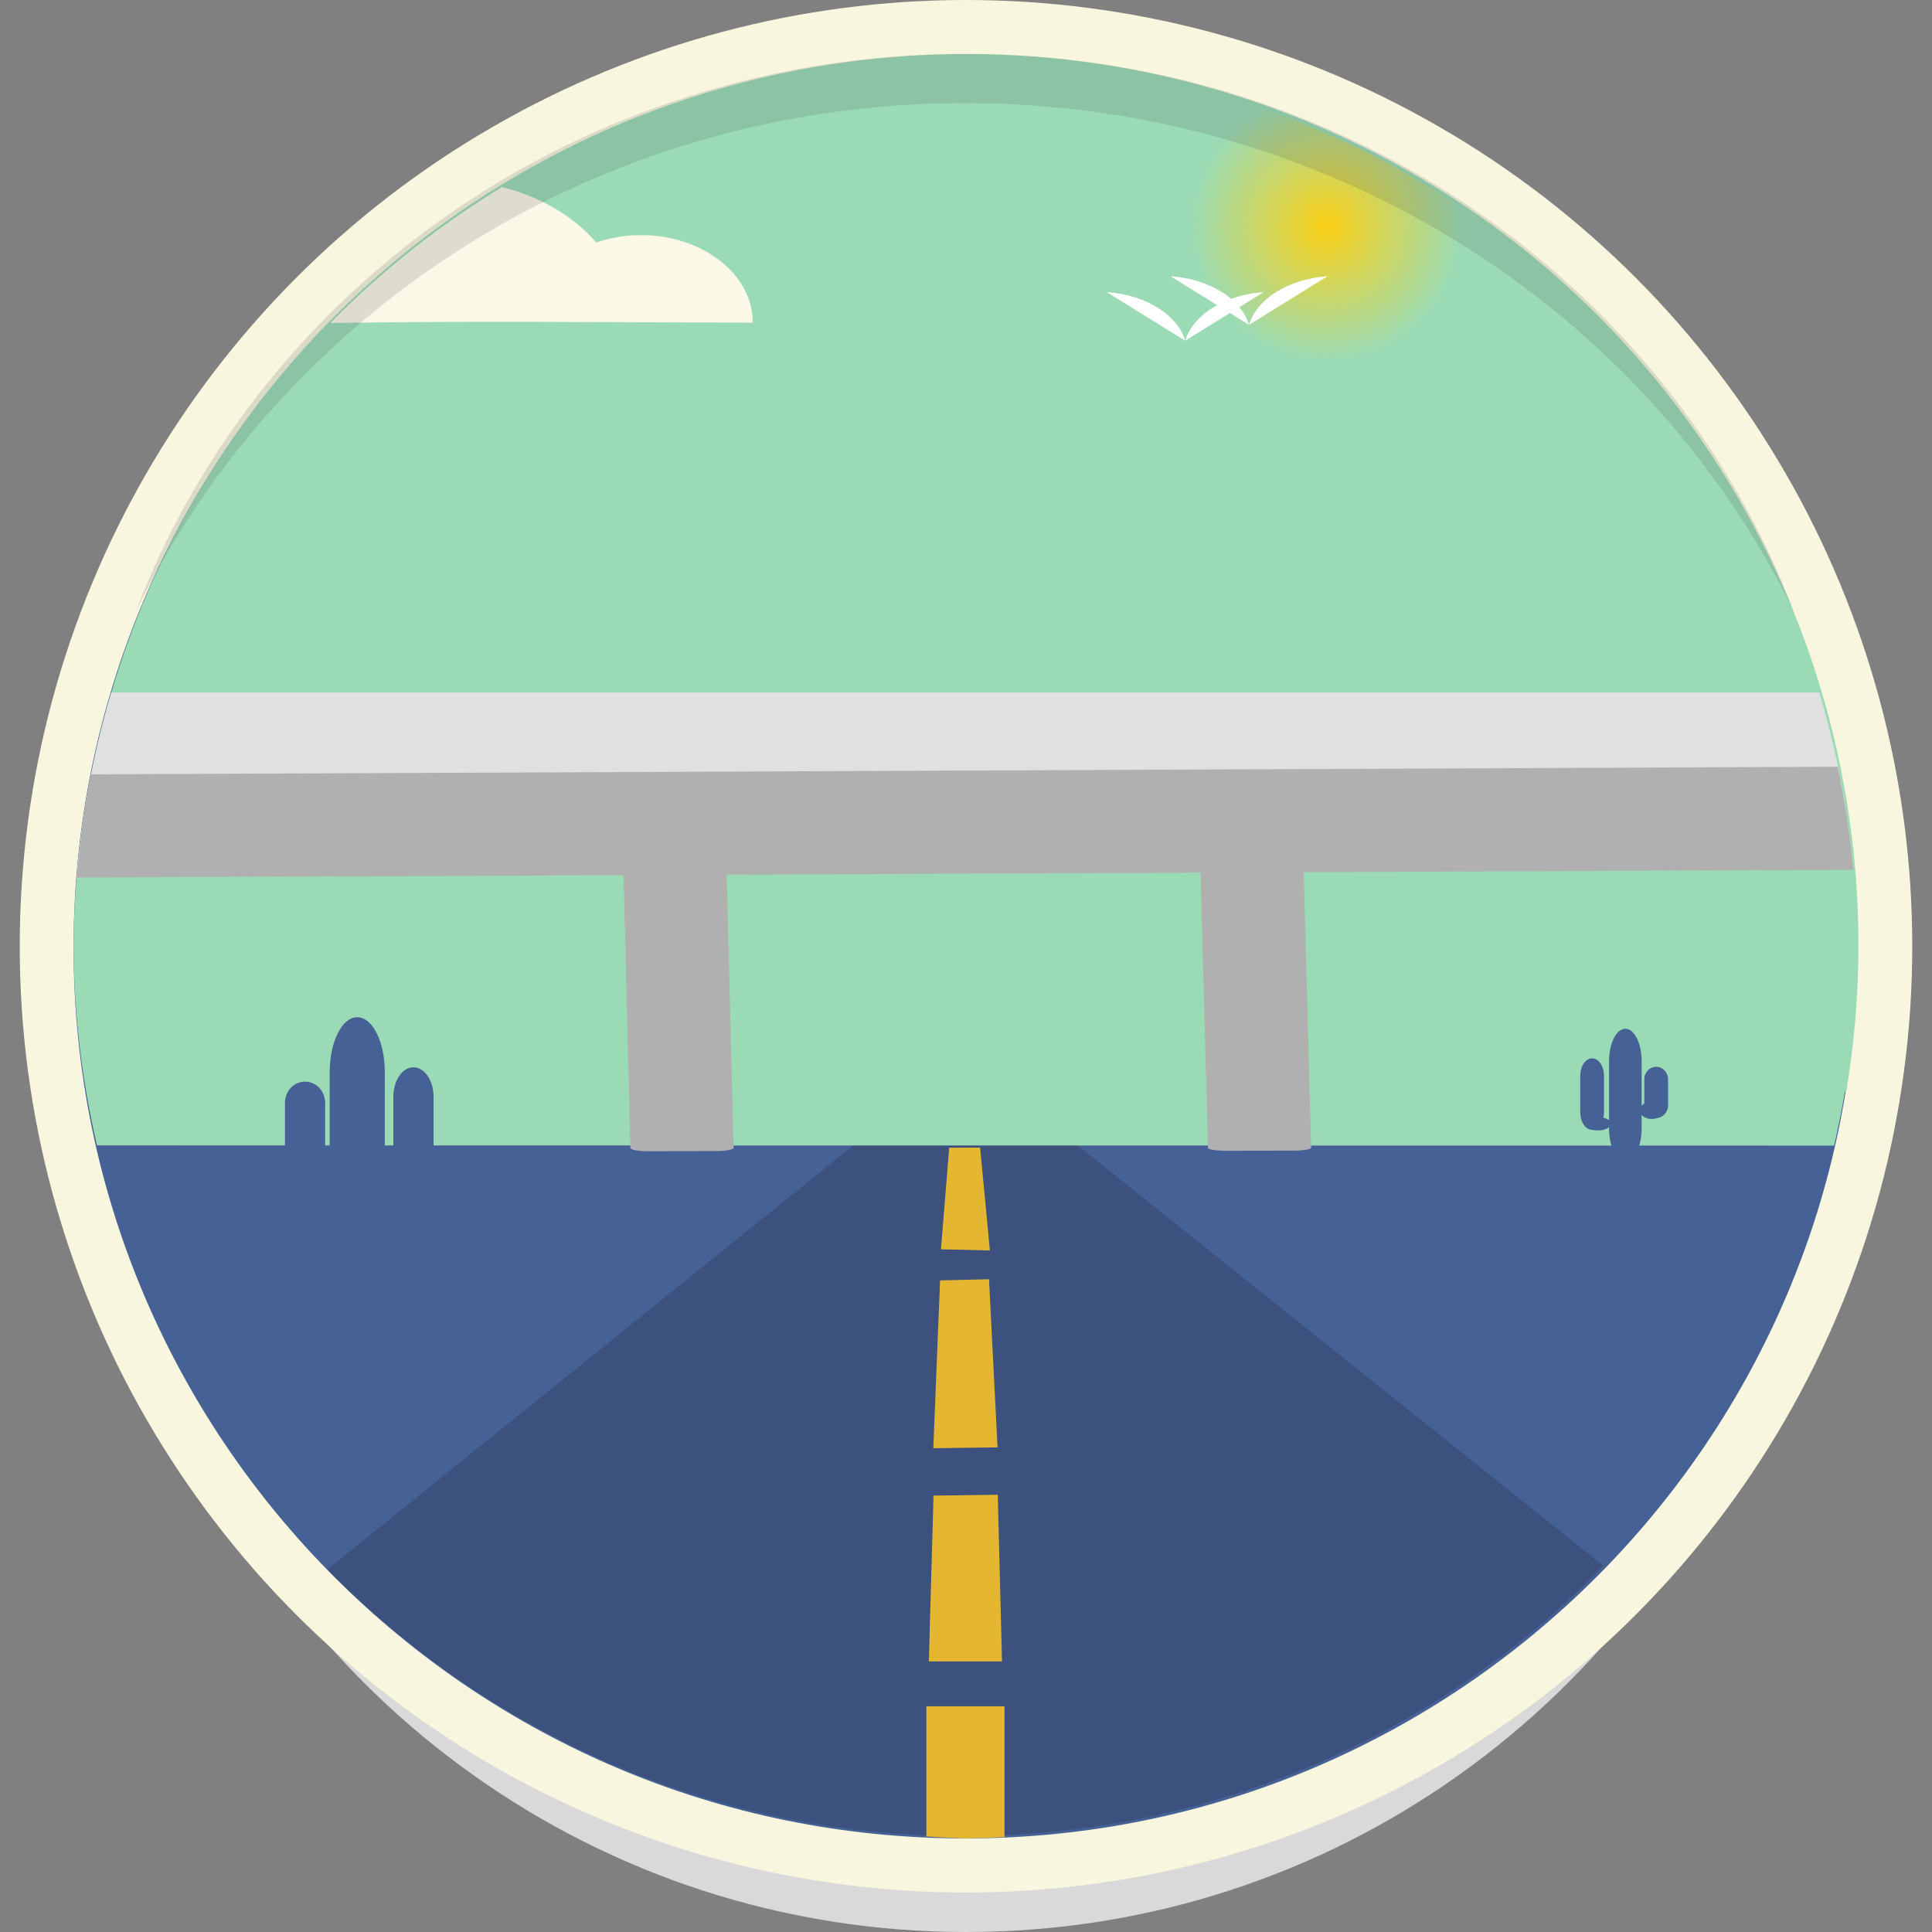 <?xml version="1.0" encoding="iso-8859-1"?>
<!-- Uploaded to: SVG Repo, www.svgrepo.com, Generator: SVG Repo Mixer Tools -->
<svg height="800px" width="800px" version="1.1" id="Layer_1" xmlns="http://www.w3.org/2000/svg" xmlns:xlink="http://www.w3.org/1999/xlink" 
	 viewBox="0 0 512.002 512.002" xml:space="preserve">
<rect x="0" y="0" width="512.002" height="512.002" fill="#808080" stroke="none"/>
<g transform="translate(0 -540.36)">
	<path style="fill:#D9D9D9;" d="M256.016,1052.362c-97.369,0-180.345-61.645-211.986-148.049
		c37.236,79.75,118.134,134.999,211.957,134.999c93.826,0,174.751-55.246,211.986-134.999
		C436.339,990.717,353.385,1052.362,256.016,1052.362L256.016,1052.362z"/>
	<g>
		<circle style="fill:#F8F6DE;" cx="256.001" cy="791.13" r="250.77"/>
		<path style="fill:#456196;" d="M492.198,791.421c0,130.417-105.817,236.14-236.349,236.14S19.501,921.838,19.501,791.421
			c0-130.417,105.817-236.14,236.349-236.14c0,0,0,0,0,0C386.381,555.281,492.198,661.005,492.198,791.421L492.198,791.421z"/>
		<path style="fill:#9ADBB6;" d="M24.086,835.557C6.171,742.8,45.31,648.302,123.588,595.316s180.63-54.262,260.207-3.244
			s121.064,144.511,105.47,237.685l-233.112-38.944L24.086,835.557z"/>
		<path style="fill:#3C517D;" d="M284.398,842.961l-57.857,0.604l-139.783,112.7c42.885,43.633,102.602,70.688,168.645,70.688
			c66.513,0,126.588-27.46,169.537-71.641L284.398,842.961z"/>
		
			<radialGradient id="SVGID_1_" cx="-620.696" cy="452.948" r="36.078" gradientTransform="matrix(1 0 0 -0.999 972.18 1052.841)" gradientUnits="userSpaceOnUse">
			<stop  offset="0" style="stop-color:#FCD116"/>
			<stop  offset="1" style="stop-color:#FCD116;stop-opacity:0"/>
		</radialGradient>
		<path style="fill:url(#SVGID_1_);" d="M333.94,568.837c-11.428,6.353-18.521,18.387-18.539,31.453
			c0,19.91,16.155,36.051,36.083,36.051c0,0,0.001,0,0.001,0c19.928,0,36.082-16.141,36.082-36.051
			c-0.013-1.697-0.145-3.39-0.396-5.068C370.609,584.224,352.724,575.359,333.94,568.837z"/>
		<path style="fill:#9ADBB6;" d="M23.694,747.927c-2.74,14.337-4.144,28.898-4.193,43.494c0.099,17.673,2.183,35.278,6.213,52.486
			l460.338,0.045c4.011-17.225,6.073-34.846,6.146-52.531c-0.049-14.596-1.453-29.157-4.193-43.494
			C488.005,747.927,23.694,747.927,23.694,747.927z"/>
		<g>
			<path style="fill:#B0B0B0;" d="M320.124,844.523l-2.273-84.186c-0.012-0.448,2.048-0.812,4.619-0.817l18.073-0.032
				c2.571-0.005,4.65,0.352,4.662,0.8l2.272,84.186c0.012,0.448-2.048,0.812-4.619,0.817l-18.073,0.032
				C322.215,845.328,320.136,844.971,320.124,844.523L320.124,844.523z"/>
			<path style="fill:#B0B0B0;" d="M167.057,844.583l-2.273-91.116c-0.012-0.485,2.048-0.879,4.619-0.884l18.073-0.035
				c2.571-0.005,4.65,0.381,4.662,0.866l2.273,91.116c0.012,0.485-2.048,0.879-4.619,0.884l-18.073,0.035
				C169.148,845.455,167.069,845.068,167.057,844.583L167.057,844.583z"/>
		</g>
		<path style="fill:#E0E0E0;" d="M29.481,723.893c-4.515,15.113-7.503,30.641-8.92,46.35h470.502
			c-1.42-15.709-4.411-31.236-8.93-46.35C482.133,723.893,29.481,723.893,29.481,723.893z"/>
		<path style="fill:#B0B0B0;" d="M487.022,743.556l-462.971,2.008c-1.74,9.038-2.95,18.169-3.623,27.348l470.711-2.041
			C490.302,761.693,488.927,752.572,487.022,743.556z"/>
		<g>
			<path style="fill:#456196;" d="M430.735,812.993c2.391,0,4.315,3.839,4.315,8.608v17.854c0,4.769-1.925,8.608-4.315,8.608
				c-2.391,0-4.315-3.839-4.315-8.608v-17.854C426.42,816.832,428.344,812.993,430.735,812.993z"/>
			<path style="fill:#456196;" d="M437.733,832.339c1.767,0,3.19,1.018,3.19,2.282c0,1.265-1.423,2.282-3.19,2.282
				s-3.19-1.018-3.19-2.282C434.542,833.357,435.965,832.339,437.733,832.339z"/>
			<path style="fill:#456196;" d="M423.385,836.397c1.962,0,3.542,0.792,3.542,1.775s-1.58,1.775-3.542,1.775
				s-3.542-0.792-3.542-1.775S421.423,836.397,423.385,836.397z"/>
			<path style="fill:#456196;" d="M438.91,823.08c1.744,0,3.149,1.483,3.149,3.326v6.899c0,1.843-1.404,3.326-3.149,3.326
				s-3.149-1.483-3.149-3.326v-6.899C435.762,824.564,437.166,823.08,438.91,823.08z"/>
			<path style="fill:#456196;" d="M421.932,820.83c1.744,0,3.149,2.072,3.149,4.647v9.637c0,2.574-1.404,4.647-3.149,4.647
				s-3.149-2.072-3.149-4.647v-9.637C418.784,822.902,420.188,820.83,421.932,820.83z"/>
			<path style="fill:#456196;" d="M94.675,809.936c-4.046,0-7.302,6.497-7.302,14.567v30.214c0,8.07,3.257,14.567,7.302,14.567
				s7.302-6.497,7.302-14.567v-30.214C101.978,816.433,98.721,809.936,94.675,809.936z"/>
			<path style="fill:#456196;" d="M80.841,827.007c-2.952,0-5.328,2.51-5.328,5.629v11.674c0,3.118,2.376,5.629,5.328,5.629
				c2.952,0,5.328-2.51,5.328-5.629v-11.674C86.169,829.517,83.792,827.007,80.841,827.007z"/>
			<path style="fill:#456196;" d="M109.572,823.199c-2.952,0-5.328,3.507-5.328,7.863v16.309c0,4.356,2.376,7.863,5.328,7.863
				c2.952,0,5.328-3.507,5.328-7.863v-16.309C114.9,826.706,112.524,823.199,109.572,823.199z"/>
		</g>
		<path style="fill:#FFFFFF;" d="M310.206,613.577l12.361,7.65c-4.362,2.38-7.376,5.733-8.471,9.424l11.848-7.334l5.061,3.133
			c-0.488-1.631-1.355-3.21-2.568-4.676l6.459-3.998c-2.993,0.196-5.928,0.804-8.627,1.787
			C322.266,616.15,316.437,613.977,310.206,613.577z M331.005,626.45l20.799-12.873C341.617,614.229,333.042,619.537,331.005,626.45
			z M314.096,630.651c-2.037-6.914-10.612-12.223-20.799-12.875L314.096,630.651z"/>
		<g>
			<path style="fill:#E5B731;" d="M245.495,992.548v34.496c3.447,0.248,6.899,0.421,10.354,0.517
				c3.453-0.047,6.905-0.169,10.354-0.367v-34.646L245.495,992.548L245.495,992.548z"/>
			<path style="fill:#E5B731;" d="M246.157,980.658h19.385l-1.124-44.165l-17.024,0.219L246.157,980.658z"/>
			<path style="fill:#E5B731;" d="M262.099,879.374l-12.969,0.305l-1.792,44.47l17.024-0.219L262.099,879.374z"/>
			<path style="fill:#E5B731;" d="M262.334,871.748l-12.969-0.305l2.187-26.925l8.189-0.032L262.334,871.748z"/>
		</g>
		<path style="fill:#FBF8E8;" d="M133.018,589.927c-16.592,10.096-31.874,22.198-45.502,36.031c37.424-0.6,74.489-0.161,111.982-0.1
			c-0.001-12.788-13.226-23.163-29.563-23.189c-4.108-0.002-8.171,0.664-11.932,1.957c-4.122-4.787-9.6-8.764-16.008-11.621
			C139.138,591.732,136.125,590.711,133.018,589.927z"/>
		<path style="opacity:0.15;fill:#3B3C3D;enable-background:new    ;" d="M255.707,554.631
			c-100.966,0-187.007,61.645-219.818,148.049c38.612-79.75,122.498-134.999,219.788-134.999
			c97.292,0,181.207,55.246,219.818,134.999C442.692,616.276,356.673,554.631,255.707,554.631z"/>
	</g>
</g>
</svg>
